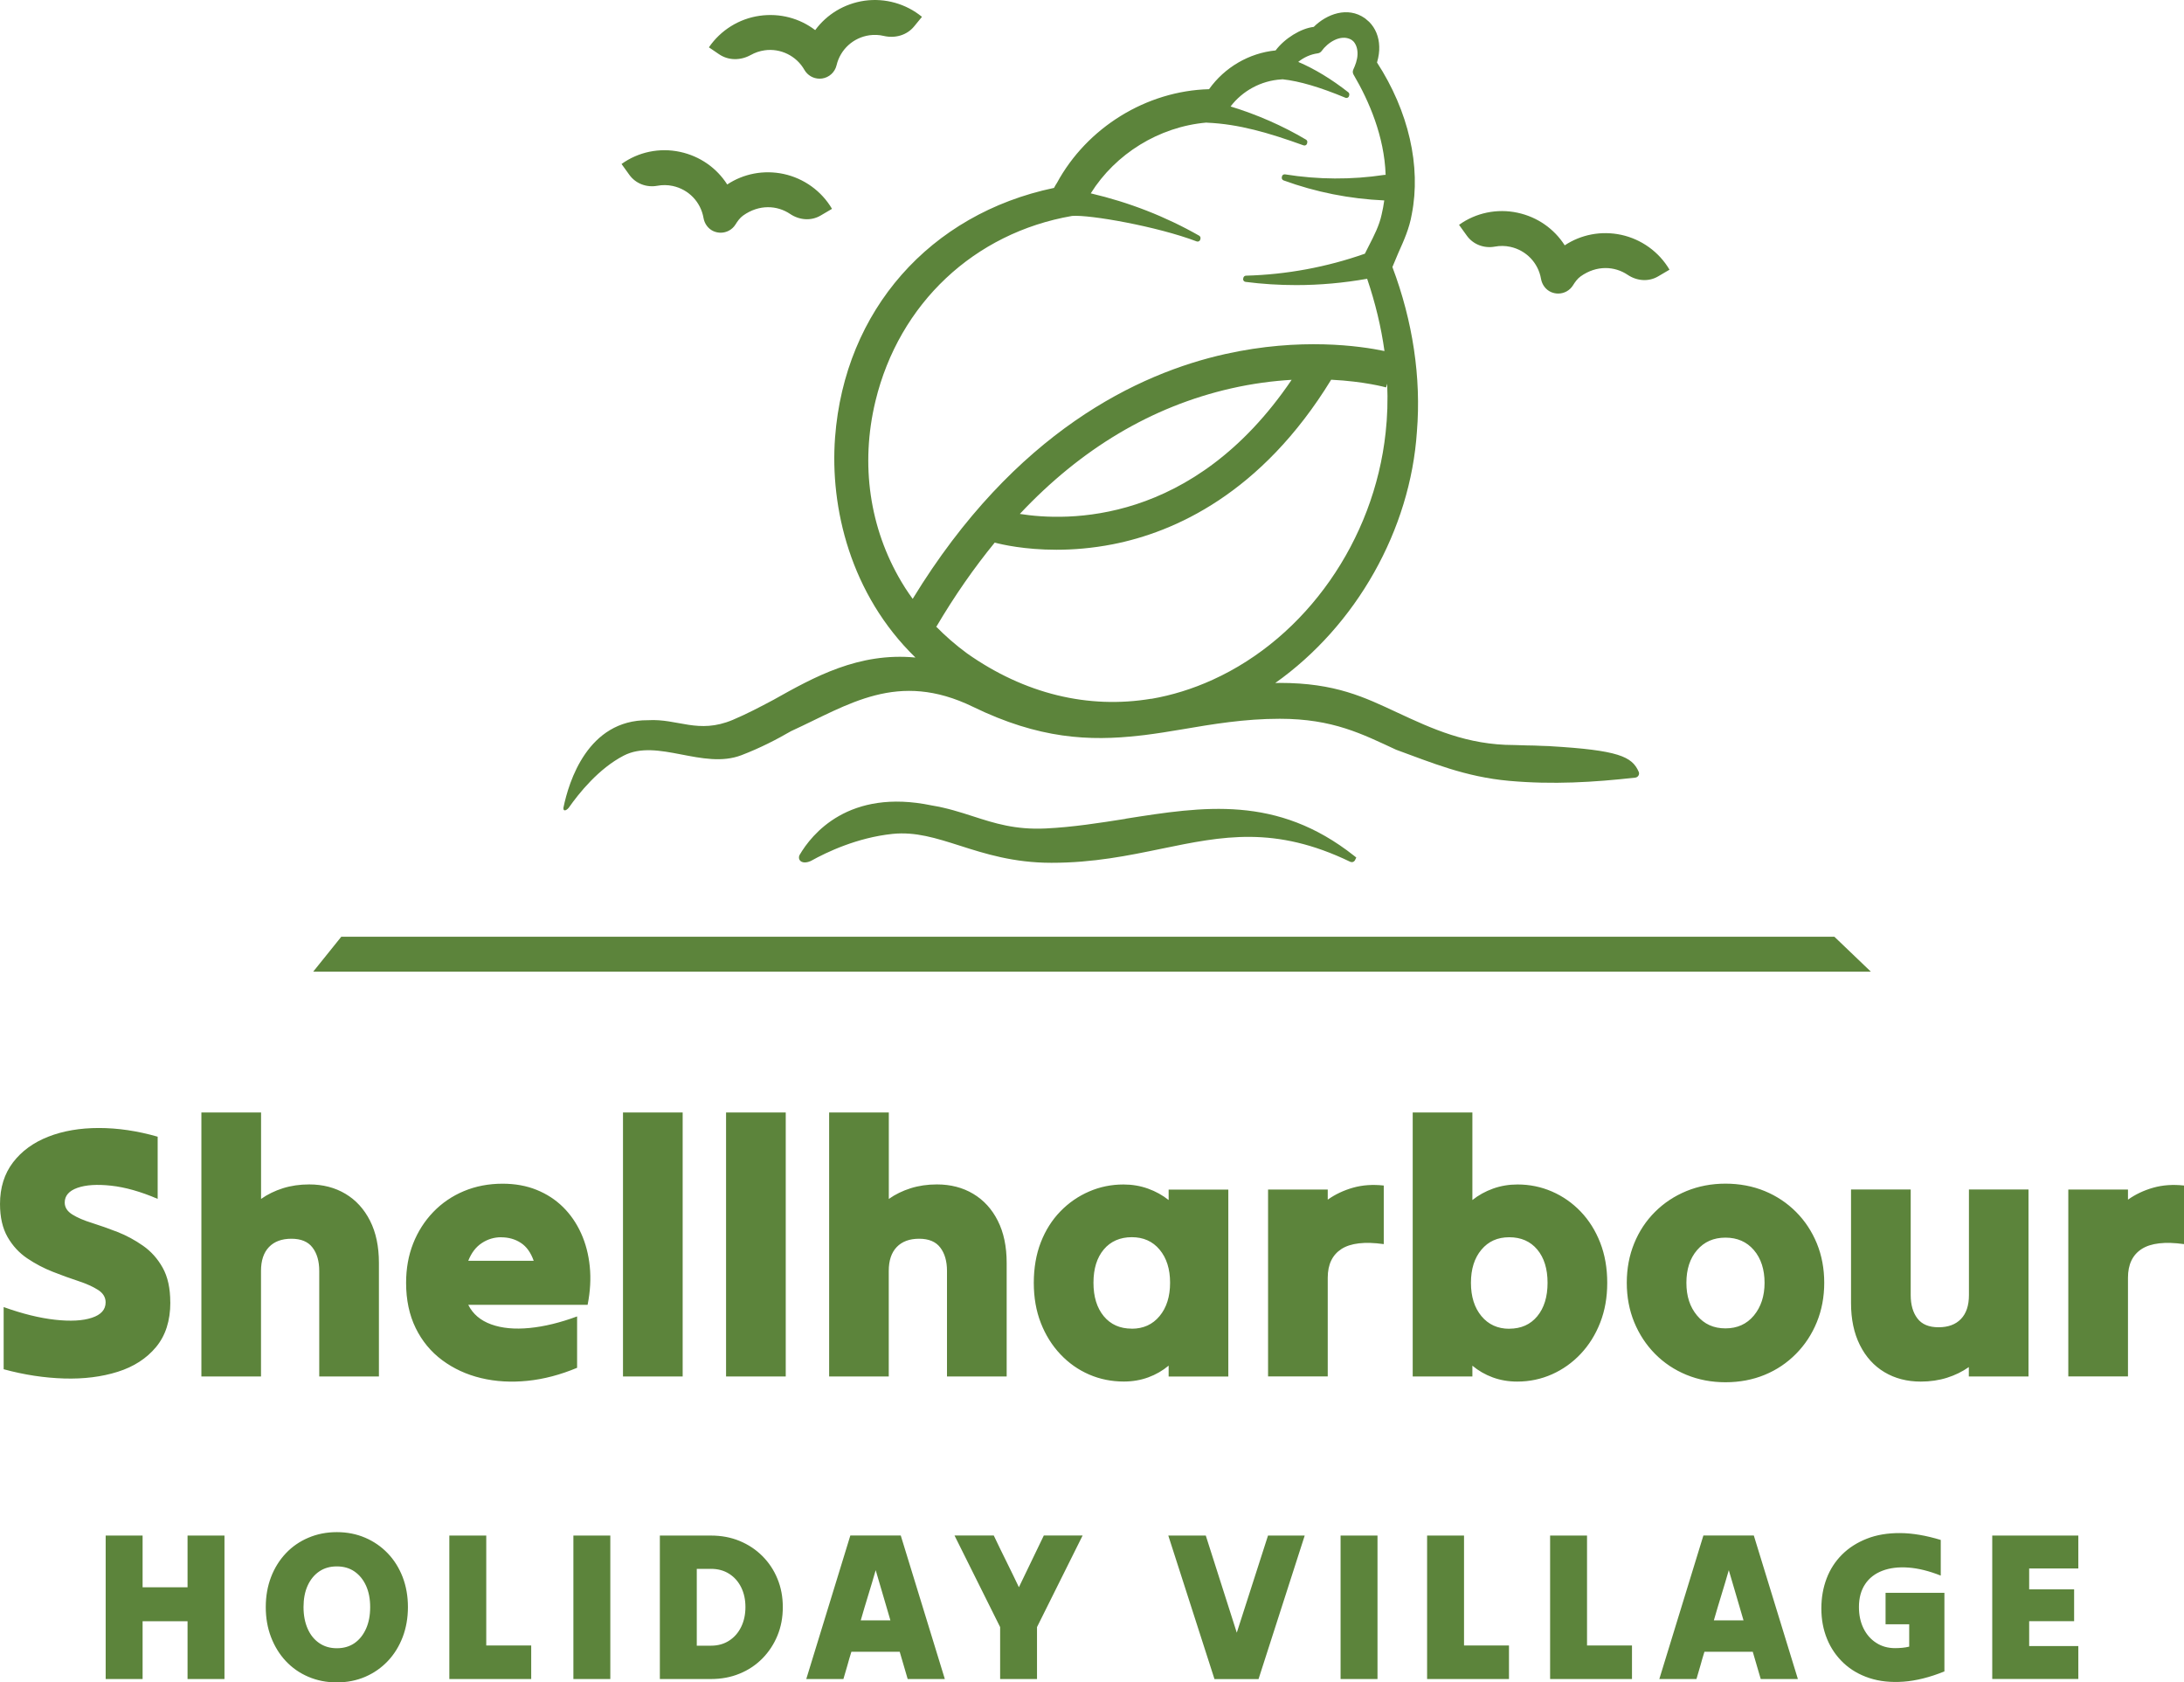 <?xml version="1.0" encoding="UTF-8"?>
<svg id="Layer_1" data-name="Layer 1" xmlns="http://www.w3.org/2000/svg" viewBox="0 0 394.53 303.86">
  <defs>
    <style>
      .cls-1 {
        fill: #5c843b;
      }
    </style>
  </defs>
  <path class="cls-1" d="M30.77,235.22c0,3.31-.86,6-2.58,8.07-1.72,2.07-4.03,3.56-6.92,4.47s-6.13,1.32-9.7,1.21c-3.57-.11-7.21-.66-10.91-1.67v-11.23c3.4,1.22,6.49,1.98,9.28,2.29,2.79.31,5.01.19,6.66-.36,1.65-.54,2.48-1.47,2.48-2.78,0-.91-.46-1.67-1.37-2.25s-2.1-1.12-3.56-1.6c-1.46-.48-2.99-1.03-4.61-1.67-1.61-.63-3.15-1.44-4.61-2.42-1.46-.98-2.64-2.26-3.56-3.85-.91-1.59-1.37-3.58-1.37-5.98,0-2.96.79-5.46,2.35-7.51,1.57-2.05,3.69-3.59,6.37-4.64s5.73-1.57,9.14-1.57,6.96.52,10.62,1.57v11.23c-3.05-1.31-5.85-2.1-8.39-2.38-2.55-.28-4.58-.15-6.11.39-1.52.54-2.29,1.43-2.29,2.65,0,.87.46,1.59,1.37,2.16.91.57,2.1,1.08,3.56,1.53,1.46.46,2.99,1,4.61,1.63,1.61.63,3.14,1.46,4.6,2.48,1.46,1.02,2.65,2.35,3.56,3.98.91,1.63,1.37,3.71,1.37,6.24ZM36.38,248.61v-47.68h10.78v15.61c1.18-.83,2.49-1.47,3.95-1.93s3.04-.69,4.74-.69c2.48,0,4.67.57,6.56,1.7,1.89,1.13,3.37,2.75,4.44,4.87,1.07,2.11,1.6,4.65,1.6,7.61v20.51h-10.78v-19.07c0-1.74-.4-3.15-1.21-4.21-.8-1.07-2.08-1.6-3.82-1.6s-3.09.5-4.05,1.5c-.96,1-1.44,2.44-1.44,4.31v19.07h-10.78ZM104.25,247.04c-3.01,1.26-5.99,2.05-8.95,2.35-2.96.3-5.76.14-8.39-.49s-4.97-1.71-7.02-3.23c-2.05-1.52-3.65-3.46-4.8-5.81-1.15-2.35-1.73-5.07-1.73-8.17,0-2.57.42-4.93,1.27-7.09.85-2.16,2.06-4.05,3.62-5.68s3.42-2.9,5.55-3.79c2.13-.89,4.46-1.34,6.99-1.34,2.26,0,4.31.37,6.14,1.11,1.83.74,3.42,1.77,4.77,3.1,1.35,1.33,2.44,2.91,3.27,4.74.83,1.83,1.35,3.83,1.57,6.01.22,2.18.09,4.49-.39,6.92h-21.56c.83,1.66,2.21,2.83,4.15,3.53,1.94.7,4.25.91,6.92.65s5.54-.96,8.59-2.09v9.28ZM90.53,223.46c-1.26,0-2.43.35-3.49,1.05-1.07.7-1.88,1.76-2.45,3.2h11.82c-.52-1.48-1.29-2.56-2.32-3.23-1.02-.67-2.21-1.01-3.56-1.01ZM112.54,248.61v-47.68h10.78v47.68h-10.78ZM131.16,248.61v-47.68h10.78v47.68h-10.78ZM149.78,248.61v-47.68h10.78v15.61c1.18-.83,2.49-1.47,3.95-1.93s3.04-.69,4.74-.69c2.48,0,4.67.57,6.56,1.7,1.89,1.13,3.38,2.75,4.44,4.87,1.07,2.11,1.6,4.65,1.6,7.61v20.51h-10.78v-19.07c0-1.74-.4-3.15-1.21-4.21-.81-1.07-2.08-1.6-3.82-1.6s-3.09.5-4.05,1.5c-.96,1-1.44,2.44-1.44,4.31v19.07h-10.78ZM211.11,248.61v-1.96c-1.09.91-2.32,1.62-3.69,2.12-1.37.5-2.84.75-4.41.75-2.22,0-4.31-.42-6.27-1.27-1.96-.85-3.69-2.07-5.19-3.66-1.5-1.59-2.68-3.47-3.53-5.65-.85-2.18-1.27-4.59-1.27-7.25s.42-5.14,1.27-7.32c.85-2.18,2.03-4.04,3.53-5.58,1.5-1.55,3.23-2.74,5.19-3.59,1.96-.85,4.03-1.27,6.21-1.27,1.57,0,3.05.25,4.44.75,1.39.5,2.63,1.19,3.72,2.06v-1.89h10.78v33.77h-10.78ZM204.45,239.98c2.09,0,3.77-.76,5.03-2.29,1.26-1.52,1.89-3.53,1.89-6.01s-.63-4.47-1.89-5.98-2.94-2.25-5.03-2.25-3.82.74-5.06,2.22c-1.24,1.48-1.86,3.48-1.86,6.01s.62,4.54,1.86,6.04c1.24,1.5,2.93,2.25,5.06,2.25ZM229.07,248.61v-33.77h10.78v1.83c1.35-.96,2.88-1.68,4.57-2.16,1.7-.48,3.55-.61,5.55-.39v10.58c-3.44-.48-5.99-.18-7.64.88-1.65,1.07-2.48,2.8-2.48,5.19v17.83h-10.78ZM265.98,248.61h-10.78v-47.68h10.78v15.81c1.09-.87,2.33-1.56,3.72-2.06,1.39-.5,2.87-.75,4.44-.75,2.18,0,4.25.42,6.21,1.27,1.96.85,3.69,2.06,5.19,3.62,1.5,1.57,2.68,3.44,3.53,5.62.85,2.18,1.27,4.59,1.27,7.25s-.42,5.01-1.27,7.19c-.85,2.18-2.03,4.06-3.53,5.65-1.5,1.59-3.23,2.82-5.19,3.69-1.96.87-4.05,1.31-6.27,1.31-1.57,0-3.04-.25-4.41-.75-1.37-.5-2.6-1.21-3.69-2.12v1.96ZM272.64,239.98c2.13,0,3.82-.75,5.06-2.25,1.24-1.5,1.86-3.52,1.86-6.04s-.62-4.53-1.86-6.01c-1.24-1.48-2.93-2.22-5.06-2.22s-3.77.75-5.03,2.25c-1.26,1.5-1.89,3.49-1.89,5.98s.63,4.49,1.89,6.01c1.26,1.52,2.94,2.29,5.03,2.29ZM311.7,249.65c-2.53,0-4.88-.45-7.05-1.34s-4.07-2.16-5.68-3.79c-1.61-1.63-2.86-3.54-3.76-5.72-.89-2.18-1.34-4.55-1.34-7.12s.45-4.94,1.34-7.12c.89-2.18,2.14-4.07,3.76-5.68,1.61-1.61,3.5-2.86,5.68-3.76,2.18-.89,4.53-1.34,7.05-1.34s4.93.45,7.09,1.34c2.16.89,4.04,2.15,5.65,3.76,1.61,1.61,2.86,3.51,3.76,5.68.89,2.18,1.34,4.55,1.34,7.12s-.45,4.94-1.34,7.12c-.89,2.18-2.14,4.08-3.76,5.72s-3.49,2.9-5.65,3.79-4.52,1.34-7.09,1.34ZM311.7,239.92c2.13,0,3.84-.77,5.13-2.32,1.28-1.55,1.93-3.52,1.93-5.91s-.64-4.41-1.93-5.91c-1.29-1.5-2.99-2.25-5.13-2.25s-3.84.75-5.13,2.25c-1.29,1.5-1.93,3.47-1.93,5.91s.64,4.37,1.93,5.91c1.28,1.55,2.99,2.32,5.13,2.32ZM366.44,214.84v33.77h-10.78v-1.7c-1.18.83-2.49,1.47-3.95,1.93-1.46.46-3.04.69-4.73.69-2.48,0-4.67-.57-6.56-1.7s-3.38-2.77-4.44-4.9c-1.07-2.13-1.6-4.66-1.6-7.58v-20.51h10.78v19.07c0,1.74.4,3.15,1.21,4.21.8,1.07,2.08,1.6,3.82,1.6s3.09-.5,4.05-1.5c.96-1,1.44-2.44,1.44-4.31v-19.07h10.78ZM373.63,248.61v-33.77h10.78v1.83c1.35-.96,2.87-1.68,4.57-2.16,1.7-.48,3.55-.61,5.55-.39v10.58c-3.44-.48-5.99-.18-7.64.88-1.66,1.07-2.48,2.8-2.48,5.19v17.83h-10.78ZM25.76,303.25h-6.67v-25.91h6.67v9.34h8.12v-9.34h6.67v25.91h-6.67v-10.44h-8.12v10.44ZM60.85,303.86c-1.86,0-3.57-.34-5.14-1.01-1.58-.67-2.93-1.62-4.08-2.84-1.14-1.22-2.03-2.66-2.67-4.33s-.95-3.47-.95-5.43.32-3.76.95-5.41c.63-1.65,1.53-3.08,2.67-4.29,1.14-1.21,2.5-2.15,4.08-2.82,1.57-.67,3.29-1.01,5.14-1.01s3.56.34,5.12,1.01c1.56.67,2.92,1.61,4.08,2.82,1.16,1.21,2.05,2.64,2.69,4.29.63,1.65.95,3.46.95,5.41s-.32,3.77-.95,5.43c-.64,1.66-1.53,3.11-2.69,4.33-1.16,1.22-2.52,2.17-4.08,2.84-1.56.67-3.27,1.01-5.12,1.01ZM60.85,297.69c1.24,0,2.31-.31,3.2-.93.89-.62,1.58-1.49,2.08-2.61.5-1.12.74-2.41.74-3.89s-.25-2.76-.74-3.85c-.49-1.09-1.19-1.95-2.08-2.57-.89-.62-1.96-.93-3.2-.93s-2.28.3-3.18.91c-.9.61-1.6,1.47-2.1,2.57-.5,1.11-.74,2.4-.74,3.87s.25,2.77.74,3.89c.49,1.12,1.19,1.99,2.1,2.61.9.62,1.96.93,3.18.93ZM81.17,303.25v-25.91h6.67v19.85h8.12v6.06h-14.79ZM103.58,303.25v-25.91h6.67v25.91h-6.67ZM119.2,303.25v-25.91h9.22c1.88,0,3.61.32,5.18.97,1.58.65,2.95,1.56,4.12,2.73,1.17,1.17,2.08,2.53,2.72,4.1.65,1.56.97,3.27.97,5.13s-.32,3.57-.97,5.14c-.65,1.58-1.56,2.95-2.72,4.13-1.17,1.18-2.54,2.1-4.12,2.74-1.57.65-3.3.97-5.18.97h-9.22ZM128.42,283.36h-2.55v13.87h2.55c1.27,0,2.38-.31,3.31-.92.94-.61,1.66-1.44,2.17-2.5.51-1.05.76-2.24.76-3.56s-.25-2.5-.76-3.54c-.51-1.04-1.23-1.86-2.17-2.46-.94-.6-2.04-.9-3.31-.9ZM145.65,303.25c1.32-4.27,2.65-8.59,3.98-12.96,1.33-4.37,2.66-8.69,3.98-12.96h9.11c1.32,4.27,2.65,8.59,3.98,12.96,1.33,4.37,2.66,8.69,3.98,12.96h-6.71c-.25-.81-.49-1.63-.72-2.46-.23-.83-.47-1.64-.72-2.46h-8.73c-.25.81-.5,1.63-.72,2.46-.23.83-.47,1.65-.72,2.46h-6.71ZM155.48,292.66h5.37c-.43-1.5-.88-3.01-1.33-4.54-.46-1.52-.9-3.04-1.33-4.53-.43,1.5-.88,3.01-1.35,4.53-.47,1.52-.92,3.04-1.35,4.54ZM180.67,303.25v-9.38c-1.35-2.72-2.72-5.47-4.12-8.27-1.4-2.79-2.77-5.55-4.12-8.27h7.09c.74,1.55,1.49,3.11,2.27,4.67s1.53,3.12,2.27,4.67c.74-1.55,1.49-3.11,2.25-4.67.76-1.56,1.51-3.12,2.25-4.67h7.01c-1.35,2.72-2.72,5.48-4.12,8.27-1.4,2.8-2.77,5.55-4.12,8.27v9.38h-6.67ZM217.82,277.34c.94,2.9,1.87,5.82,2.8,8.77.93,2.95,1.86,5.87,2.8,8.77.94-2.9,1.88-5.82,2.82-8.77.94-2.95,1.88-5.87,2.82-8.77h6.63c-1.37,4.27-2.76,8.59-4.17,12.96-1.41,4.37-2.8,8.69-4.17,12.96h-7.96c-1.37-4.27-2.76-8.59-4.17-12.96-1.41-4.37-2.8-8.69-4.17-12.96h6.78ZM242.17,303.25v-25.91h6.67v25.91h-6.67ZM257.8,303.25v-25.91h6.67v19.85h8.12v6.06h-14.79ZM280.02,303.25v-25.91h6.67v19.85h8.12v6.06h-14.79ZM299.75,303.25c1.32-4.27,2.65-8.59,3.98-12.96,1.33-4.37,2.66-8.69,3.98-12.96h9.11c1.32,4.27,2.65,8.59,3.98,12.96,1.33,4.37,2.66,8.69,3.98,12.96h-6.71c-.25-.81-.49-1.63-.72-2.46-.23-.83-.47-1.64-.72-2.46h-8.73c-.25.81-.5,1.63-.72,2.46-.23.83-.47,1.65-.72,2.46h-6.71ZM309.59,292.66h5.37c-.43-1.5-.88-3.01-1.33-4.54-.46-1.52-.9-3.04-1.33-4.53-.43,1.5-.88,3.01-1.35,4.53-.47,1.52-.92,3.04-1.35,4.54ZM351.24,301.88c-2.64,1.07-5.1,1.68-7.38,1.85-2.27.16-4.32-.05-6.15-.65-1.83-.6-3.39-1.51-4.69-2.73-1.29-1.22-2.29-2.67-2.97-4.34-.69-1.68-1.03-3.51-1.03-5.49s.32-3.77.95-5.43,1.57-3.11,2.8-4.33c1.23-1.22,2.72-2.17,4.48-2.86,1.75-.69,3.75-1.02,5.98-1.01,2.24.01,4.69.43,7.36,1.24v6.44c-2.11-.84-4.06-1.32-5.85-1.45-1.79-.13-3.35.06-4.69.57-1.33.51-2.38,1.31-3.12,2.42s-1.12,2.48-1.12,4.13c0,1.45.27,2.73.82,3.85.55,1.12,1.31,1.99,2.31,2.63.99.64,2.12.95,3.39.95.43,0,.86-.02,1.3-.06.43-.04.85-.11,1.26-.21v-4.04h-4.27v-5.68h10.63v14.18ZM359.89,303.25v-25.91h15.55v5.94h-8.88v3.77h8.12v5.75h-8.12v4.5h8.88v5.94h-15.55ZM61.64,169.2l-5.06,6.29h281.38s-6.58-6.3-6.58-6.3H61.64ZM203.34,147.89c-4.71.74-9.57,1.51-14.45,1.74-5.48.26-9.2-.93-13.13-2.2-2.3-.74-4.69-1.51-7.45-1.96-15-3.13-21.68,5.2-23.87,8.95-.11.21-.17.54-.03.83.07.14.24.39.65.48.7.14,1.41-.23,1.49-.27,2.74-1.53,8.29-4.19,14.7-4.85,4.14-.42,7.84.76,12.12,2.12,4.56,1.46,9.73,3.1,16.56,3.1h.02c7.59,0,13.86-1.3,19.92-2.55,10.96-2.26,20.42-4.21,34.05,2.37.3.14.66.04.83-.24l.26-.53-.4-.32c-13.94-11.01-27.22-8.91-41.29-6.69ZM135.63,9.93c.76-.43,1.6-.71,2.48-.84,2.88-.42,5.77,1,7.2,3.53.57.99,1.62,1.59,2.74,1.59.15,0,.3-.01.45-.03,1.28-.18,2.32-1.13,2.62-2.39.68-2.87,3.02-5,5.94-5.42.87-.12,1.75-.08,2.59.12,2.03.47,4.17-.11,5.49-1.73l1.41-1.72c-2.89-2.37-6.67-3.43-10.38-2.91-3.66.53-6.82,2.47-8.91,5.31-2.8-2.14-6.38-3.11-10.03-2.59-3.71.52-7.05,2.6-9.17,5.7l1.84,1.25c1.72,1.17,3.92,1.14,5.74.12ZM118.76,33.55c.91-.17,1.85-.16,2.77.04,2.88.62,5.06,2.89,5.56,5.79.18,1.04.85,1.96,1.81,2.38.42.18.86.27,1.29.27,1.07,0,2.09-.55,2.67-1.48.38-.61.8-1.2,1.38-1.62,2.91-2.07,6.17-1.85,8.49-.29,1.66,1.12,3.78,1.31,5.51.29l2.06-1.21c-1.89-3.22-5.08-5.51-8.74-6.3-3.61-.77-7.26-.04-10.19,1.9-1.89-2.97-4.92-5.12-8.53-5.89-3.67-.79-7.52,0-10.56,2.19l1.41,1.96c1.15,1.6,3.13,2.33,5.07,1.97ZM279.99,134.76c-.5-.03-.99-.03-1.49-.05-.89-.05-1.78-.07-2.68-.08-.77-.02-1.53-.06-2.3-.07h0c-8.51,0-14.9-2.98-21.07-5.85-5.94-2.76-11.19-5.37-21.28-5.37-.27,0-.53.01-.8.02,14.64-10.37,24.42-27.67,25.59-45.43.79-9.7-.74-19.92-4.43-29.7.48-1.16.96-2.32,1.07-2.55.98-2.18,2-4.44,2.43-6.98,1.71-8.65-.57-18.61-6.28-27.41.31-1.06.44-2.02.4-2.91-.05-1.72-.67-3.27-1.81-4.42l-.71-.61-.08-.06c-3.11-2.18-6.89-.75-9.23,1.57-2.33.27-5.25,2.07-6.89,4.25-4.79.47-9.22,3.06-12.02,7-11.31.3-22.05,6.91-27.49,16.95-.13.19-.3.47-.52.88-22.41,4.7-37.82,22.12-39.55,45.07-.95,12.67,2.78,28.34,14.52,39.75-10.26-.97-18.3,3.52-25.63,7.63-2.42,1.29-4.86,2.57-7.37,3.63-6.26,2.63-9.91-.27-15.32.06-10.88-.09-14.3,11.1-15.26,15.77,0,0-.08.51.23.51.38,0,.75-.51.75-.51,1.82-2.6,5.39-7.04,9.89-9.37,6.11-3.17,14.32,2.58,21.27-.08,3.44-1.32,6.35-2.83,8.98-4.35,10.38-4.75,19.21-11.03,32.88-4.38,11.88,5.78,20.97,6.23,30.09,5.19.3-.03.59-.06.89-.1,2.22-.28,4.44-.63,6.72-1.02,5.57-.95,11.32-1.92,17.69-1.92,9.65,0,14.95,2.79,20.98,5.57l.04.02c6.37,2.32,12.48,4.91,20.41,5.62,7.91.71,15.28.26,22.8-.58.5-.06.82-.58.62-1.04-1.2-2.79-3.69-3.91-16.03-4.64ZM164.85,108.13c-.46-.64-.91-1.28-1.33-1.94-.2-.32-.4-.64-.59-.96-.05-.08-.09-.15-.14-.23-5.65-9.54-7.43-21.04-4.64-32.57,4.27-17.62,17.84-30.37,35.52-33.43,3.18-.26,15.41,1.9,22.5,4.6.06.02.12.03.18.03.19,0,.37-.11.45-.29.03-.06.04-.12.05-.19.07-.22-.02-.46-.22-.58-6.09-3.47-12.67-6.03-19.59-7.65,4.47-7.14,12.32-12.02,20.88-12.78.06,0,.1.02.16.02,5.72.25,11.09,1.82,17.39,4.09.06.02.11.03.17.03.19,0,.37-.11.45-.29.03-.06.04-.12.05-.19.07-.22-.01-.46-.21-.58-4.27-2.53-8.85-4.53-13.63-5.99,2.13-2.81,5.5-4.67,9.17-4.89h0c.09,0,.16-.01.24-.02,3.05.34,6.67,1.4,11.33,3.33.06.03.13.04.19.04.17,0,.34-.09.43-.25.04-.07.05-.14.06-.21.07-.2.02-.42-.15-.56-3.05-2.39-6.09-4.23-9.05-5.49,1.01-.82,2.24-1.38,3.54-1.55.27-.04.52-.19.68-.41,1.07-1.5,3.39-3.09,5.3-2.09.17.1.37.26.51.41.47.57.71,1.36.68,2.27-.02,1.02-.42,2-.76,2.75-.14.3-.12.65.05.93l.06.1c2.7,4.61,5.5,11.01,5.73,17.99-.08,0-.17,0-.26.01-5.91.89-11.93.86-17.91-.1-.25-.04-.5.12-.56.37,0,.02,0,.05,0,.07,0,.02-.02.03-.02.05-.07.25.07.51.31.6,5.83,2.13,11.96,3.34,18.19,3.62-.12.85-.27,1.71-.48,2.57-.42,1.96-1.35,3.77-2.34,5.7-.23.44-.46.9-.68,1.35-6.92,2.43-14.15,3.77-21.48,3.97-.26,0-.47.21-.49.48h0s-.03.08-.03.12c-.01.26.18.49.44.52,3.04.39,6.1.58,9.16.58,4.27,0,8.55-.39,12.81-1.14,1.48,4.36,2.53,8.73,3.13,13.05-4.39-.92-15.2-2.48-28.75.54-15.65,3.48-38.01,14.01-56.46,44.19ZM233.33,68.6c-17.82,26.3-40.69,25.56-49.1,24.22,11.08-11.8,23.83-19.4,38.13-22.66,3.94-.9,7.63-1.36,10.97-1.56ZM207.96,126.2c-11.38,1.9-22.87-.87-33.25-8.18-2.06-1.51-3.95-3.16-5.68-4.93l.13.08c3.29-5.58,6.81-10.62,10.53-15.17,1.32.35,5.41,1.29,11.15,1.29,3,0,6.45-.26,10.18-.99,11.07-2.17,26.83-9.11,39.45-29.72,6.08.31,9.85,1.37,9.92,1.39l.2-.67c.13,3,.04,5.95-.28,8.82-2.09,19.47-14.36,37-31.26,44.66-3.65,1.66-7.37,2.8-11.09,3.44ZM292.85,42.41c-3.61-.77-7.26-.04-10.19,1.9-1.89-2.97-4.92-5.12-8.53-5.89-3.67-.79-7.52,0-10.56,2.19l1.41,1.96c1.15,1.6,3.13,2.33,5.07,1.97.91-.17,1.85-.16,2.77.04,2.88.62,5.06,2.89,5.56,5.79.18,1.04.85,1.96,1.81,2.38.42.18.86.27,1.29.27,1.07,0,2.09-.55,2.67-1.48.38-.61.8-1.2,1.38-1.62,2.91-2.07,6.17-1.85,8.49-.29,1.66,1.12,3.78,1.31,5.51.29l2.06-1.21c-1.89-3.22-5.08-5.51-8.74-6.3Z"/>
</svg>